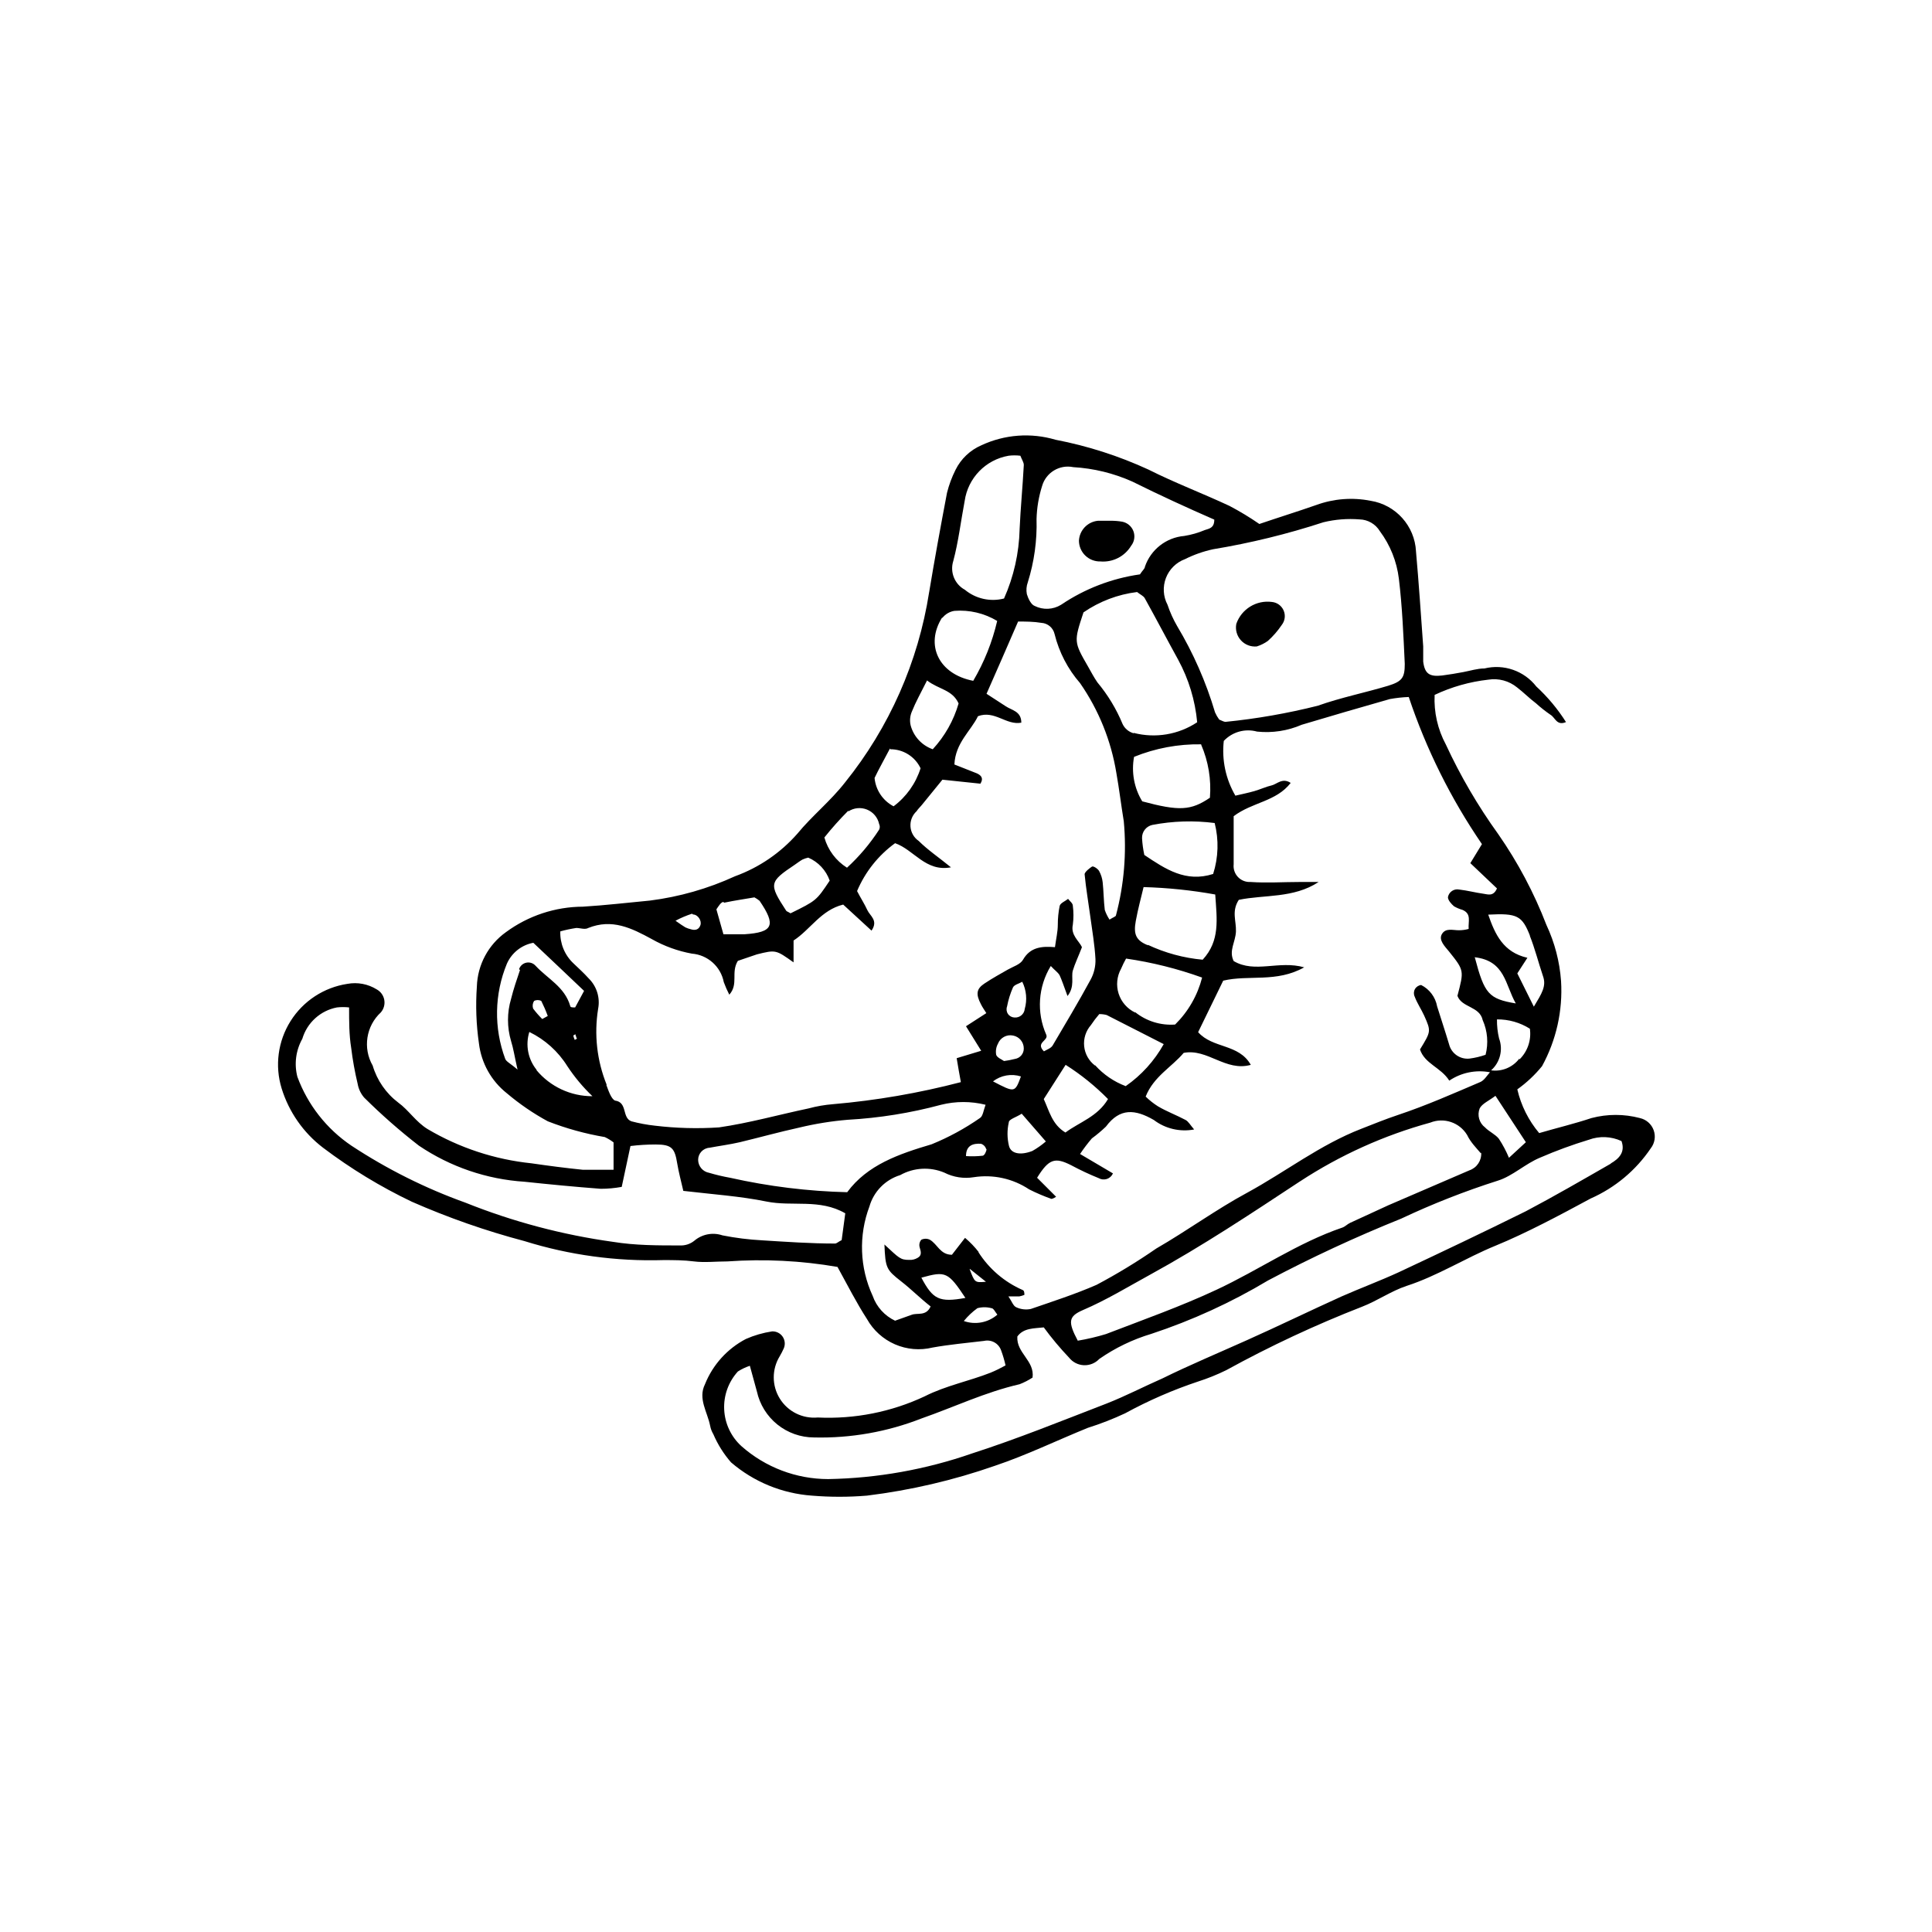<?xml version="1.0" encoding="UTF-8"?>
<!-- Uploaded to: SVG Repo, www.svgrepo.com, Generator: SVG Repo Mixer Tools -->
<svg fill="#000000" width="800px" height="800px" version="1.1" viewBox="144 144 512 512" xmlns="http://www.w3.org/2000/svg">
 <g>
  <path d="m578.6 440.3c-4.211-1.113-8.637-1.113-12.848 0-4.535 1.512-9.219 2.621-13.855 3.981h0.004c-2.824-3.352-4.809-7.32-5.797-11.59 2.453-1.746 4.652-3.812 6.551-6.144 3.777-6.898 5.527-14.723 5.039-22.57-0.371-5.152-1.688-10.188-3.879-14.863-3.273-8.492-7.551-16.562-12.746-24.031-5.383-7.469-10.039-15.43-13.906-23.781-2.168-4.031-3.195-8.578-2.973-13.148 4.481-2.117 9.281-3.481 14.207-4.031 2.731-0.445 5.519 0.309 7.66 2.066 1.715 1.309 3.223 2.871 5.039 4.231h-0.004c1.207 1.094 2.488 2.102 3.832 3.023 1.211 0.707 1.613 2.973 4.082 1.914h-0.004c-2.195-3.469-4.84-6.637-7.859-9.422-3.242-4.164-8.625-6.039-13.754-4.785-1.863 0-3.727 0.605-5.594 0.957-1.863 0.352-3.727 0.656-5.594 0.906-3.426 0.402-4.637-0.504-5.039-3.68v-4.031c-0.605-8.363-1.16-16.777-1.914-25.191l0.004 0.004c-0.344-6.75-5.367-12.34-12.039-13.402-4.801-0.945-9.766-0.562-14.359 1.109-5.039 1.762-10.078 3.324-15.113 5.039h-0.004c-2.535-1.754-5.18-3.352-7.906-4.785-7.106-3.324-14.461-6.098-21.461-9.621l-0.004-0.004c-7.863-3.621-16.133-6.277-24.637-7.91-6.508-1.93-13.496-1.41-19.648 1.461-2.981 1.289-5.41 3.59-6.852 6.5-0.977 1.941-1.738 3.988-2.266 6.098-1.664 8.766-3.273 17.531-4.734 26.348h-0.004c-2.875 18.457-10.555 35.832-22.266 50.383-3.93 5.039-8.766 8.867-12.645 13.602-4.473 5.09-10.156 8.973-16.527 11.285-7.152 3.285-14.762 5.461-22.57 6.449-5.894 0.555-11.84 1.258-17.734 1.613-7.344 0.031-14.488 2.394-20.402 6.75-4.68 3.336-7.531 8.664-7.711 14.41-0.355 5.043-0.172 10.109 0.555 15.113 0.629 5.18 3.273 9.902 7.356 13.148 3.363 2.852 7.012 5.352 10.883 7.457 4.883 1.906 9.945 3.305 15.113 4.18 0.824 0.387 1.602 0.859 2.32 1.414v7.254h-8.113c-4.535-0.453-9.117-1.059-13.652-1.715-9.715-1.004-19.102-4.098-27.508-9.066-3.125-1.914-5.039-5.039-7.758-7.004-3.262-2.465-5.644-5.906-6.805-9.824-2.66-4.633-1.758-10.488 2.168-14.105 0.785-0.914 1.117-2.129 0.902-3.316-0.215-1.184-0.953-2.207-2.012-2.781-2.316-1.434-5.078-1.953-7.758-1.461-6.215 0.941-11.715 4.539-15.062 9.863-3.348 5.32-4.215 11.836-2.367 17.848 1.934 6.254 5.773 11.75 10.98 15.719 7.34 5.551 15.223 10.344 23.527 14.309 9.656 4.242 19.629 7.731 29.828 10.426 11.91 3.715 24.355 5.414 36.828 5.039 2.672 0 5.391 0 8.113 0.352 2.719 0.352 5.894 0 8.867 0h-0.004c9.746-0.691 19.543-0.203 29.172 1.461 2.769 5.039 5.039 9.523 7.809 13.805 1.676 2.988 4.281 5.34 7.418 6.707 3.141 1.363 6.637 1.664 9.965 0.852 4.484-0.805 9.07-1.211 13.652-1.762 1.945-0.438 3.91 0.672 4.535 2.566 0.473 1.285 0.859 2.598 1.156 3.93-1.273 0.711-2.582 1.352-3.93 1.914-5.742 2.266-11.84 3.426-17.434 6.246l0.004 0.004c-8.871 4.172-18.625 6.109-28.414 5.641-4.027 0.367-7.914-1.566-10.047-5s-2.144-7.777-0.031-11.223c0.41-0.699 0.781-1.422 1.109-2.164 0.41-1.02 0.277-2.176-0.352-3.07-0.633-0.898-1.676-1.41-2.773-1.363-2.394 0.363-4.734 1.039-6.953 2.016-4.922 2.578-8.766 6.828-10.832 11.988-1.914 3.828 0.656 7.356 1.359 10.984h0.004c0.145 0.801 0.438 1.566 0.855 2.266 1.164 2.715 2.746 5.231 4.684 7.457 6.008 5.16 13.516 8.25 21.414 8.816 4.859 0.402 9.746 0.402 14.609 0 11.551-1.422 22.918-4.07 33.906-7.91 8.414-2.82 16.473-6.75 24.688-10.078v0.004c3.356-1.059 6.637-2.336 9.824-3.832 6.172-3.367 12.629-6.184 19.297-8.41 2.574-0.82 5.082-1.832 7.504-3.023 11.629-6.391 23.66-12.012 36.023-16.828 4.031-1.562 7.656-4.133 11.738-5.492 8.262-2.672 15.617-7.406 23.629-10.68s17.078-8.113 25.191-12.496c6.453-2.848 11.969-7.457 15.918-13.301 1.062-1.359 1.352-3.168 0.77-4.793s-1.957-2.84-3.641-3.215zm-30.23 6.398-4.484 4.133 0.004-0.004c-0.73-1.758-1.625-3.445-2.672-5.039-0.957-1.211-2.57-1.863-3.68-3.023l0.004 0.004c-1.547-1.176-2.121-3.234-1.41-5.039 0.656-1.258 2.367-1.965 4.18-3.324zm-11.84 2.769h0.004c0.137 2.086-1.145 4.008-3.125 4.684l-21.512 9.27-10.078 4.637c-0.754 0.352-1.359 1.008-2.066 1.258-11.84 4.031-22.117 11.234-33.352 16.473-9.473 4.434-19.445 7.961-29.27 11.738v0.004c-2.461 0.75-4.969 1.34-7.508 1.766-2.672-5.039-2.469-6.449 1.359-8.113 6.246-2.672 11.992-6.195 17.887-9.422 13.703-7.508 26.652-16.121 39.648-24.688l0.004 0.004c10.621-6.957 22.266-12.211 34.508-15.57 3.621-1.449 7.758-0.062 9.773 3.277 0.91 1.914 2.422 3.426 3.629 4.836zm10.078-24.887c-1.75 2.289-4.598 3.465-7.453 3.07 2.387-2.109 3.227-5.477 2.113-8.461-0.395-1.652-0.582-3.344-0.555-5.039 3.082-0.035 6.109 0.824 8.719 2.469 0.426 2.981-0.582 5.988-2.723 8.109zm-11.84-26.902c8.16 0.906 8.113 7.356 10.934 12.242-7.152-1.211-8.312-2.519-10.832-12.094zm14.609-5.793c1.41 3.527 2.316 7.203 3.527 10.781 0.957 2.672-0.301 4.586-2.418 8.113l-4.383-8.82 2.672-4.133c-6.398-1.461-8.566-6.195-10.379-11.438 7.707-0.402 8.969 0.254 11.086 5.644zm-54.66-109.48c3.129-0.762 6.363-1.016 9.57-0.758 2.215 0.047 4.25 1.227 5.394 3.125 2.746 3.688 4.484 8.031 5.035 12.594 0.906 7.457 1.211 15.113 1.562 22.57 0 3.629-0.656 4.637-4.383 5.793-6.195 1.863-12.543 3.125-18.641 5.289v0.004c-8.047 2.023-16.23 3.457-24.484 4.281-0.453 0-1.008-0.352-1.664-0.605-0.438-0.594-0.809-1.234-1.109-1.914-2.383-8.031-5.766-15.734-10.074-22.922-1.023-1.777-1.867-3.648-2.519-5.594-1.156-2.191-1.309-4.777-0.422-7.094 0.891-2.316 2.731-4.137 5.059-4.996 2.363-1.184 4.867-2.066 7.453-2.621 9.91-1.641 19.676-4.031 29.223-7.152zm-82.223 136.03c1.645 0.316 2.828 1.754 2.82 3.426 0.016 1.387-0.996 2.57-2.367 2.773-0.945 0.242-1.902 0.426-2.871 0.551-0.555-0.402-1.762-0.855-2.066-1.613v0.004c-0.199-1.016-0.039-2.066 0.453-2.973 0.629-1.613 2.34-2.535 4.031-2.168zm-1.613-7.707c0.328-1.734 0.852-3.426 1.562-5.039 0.352-0.754 1.613-1.008 2.469-1.512 1.105 2.238 1.336 4.805 0.656 7.203-0.133 1.375-1.348 2.387-2.723 2.269-0.695-0.023-1.34-0.379-1.73-0.957-0.391-0.578-0.477-1.312-0.234-1.965zm3.68 18.539c-1.613 4.332-1.613 4.332-7.406 1.309 2.106-1.621 4.871-2.113 7.406-1.309zm-3.223 12.191c0-0.855 1.965-1.359 3.426-2.316l6.398 7.356c-1.109 0.957-2.305 1.801-3.578 2.519-3.125 1.211-5.691 0.754-6.195-1.359h-0.004c-0.492-2.035-0.512-4.156-0.047-6.199zm9.27-6.195 5.793-9.07c4.078 2.586 7.848 5.629 11.234 9.07-2.769 4.684-7.559 6.098-11.285 8.867-3.527-2.117-4.281-5.695-5.742-8.867zm13.602-8.867c-1.637-1.23-2.688-3.086-2.894-5.125-0.211-2.035 0.438-4.066 1.785-5.606 0.68-1.02 1.418-1.996 2.219-2.922 0.664-0.004 1.324 0.078 1.965 0.25l15.113 7.707v0.004c-2.465 4.43-5.914 8.238-10.074 11.133-3.109-1.172-5.891-3.074-8.113-5.543zm10.629-14.055c-2.094-0.992-3.684-2.805-4.391-5.012-0.703-2.207-0.465-4.606 0.664-6.629 0.383-0.914 0.82-1.805 1.309-2.668 6.871 0.996 13.625 2.684 20.152 5.035-1.211 4.723-3.684 9.023-7.152 12.445-3.812 0.285-7.594-0.883-10.582-3.273zm-0.402-74.008v-0.004c-1.277-0.348-2.344-1.227-2.922-2.418-1.656-4.012-3.918-7.75-6.699-11.082-0.906-1.309-1.664-2.769-2.469-4.18-3.777-6.551-3.777-6.602-1.211-14.359v-0.004c4.234-2.914 9.109-4.766 14.207-5.391 0.805 0.656 1.664 1.008 2.016 1.613 3.023 5.441 5.894 10.934 8.867 16.324 2.789 5.125 4.504 10.766 5.039 16.574-4.957 3.285-11.07 4.309-16.828 2.82zm17.887 3.023v-0.004c1.91 4.426 2.707 9.25 2.316 14.055-5.039 3.426-8.16 3.578-17.938 0.957h0.004c-2.152-3.527-2.922-7.727-2.168-11.789 5.644-2.289 11.691-3.422 17.785-3.324zm-14.105 53.152c-3.176-1.258-3.879-2.922-3.223-6.449s1.309-5.742 2.066-8.969l-0.004-0.004c6.371 0.176 12.719 0.832 18.992 1.965 0.453 6.648 1.309 12.242-3.324 17.281-5.027-0.453-9.938-1.785-14.508-3.93zm17.277-18.898c-7.254 2.316-12.594-1.258-18.238-5.039-0.316-1.457-0.516-2.941-0.602-4.434-0.066-1.676 1.078-3.16 2.719-3.523 5.449-1.047 11.027-1.215 16.527-0.504 1.129 4.449 0.988 9.125-0.406 13.5zm-49.121-77.285c1.699-5.422 2.484-11.094 2.32-16.773 0.078-2.961 0.57-5.894 1.461-8.719 1.008-3.586 4.613-5.785 8.262-5.035 5.41 0.316 10.719 1.613 15.668 3.828 7.203 3.578 14.559 6.953 21.715 10.078 0 2.266-1.359 2.367-2.519 2.769-1.746 0.734-3.57 1.258-5.441 1.559-4.789 0.406-8.883 3.613-10.43 8.164 0 0.504-0.605 0.906-1.309 2.016-7.492 1.066-14.641 3.824-20.91 8.059-2.125 1.309-4.773 1.422-7 0.305-0.957-0.352-1.715-1.965-2.066-3.125-0.203-1.043-0.117-2.125 0.25-3.125zm-19.75-5.641c1.359-5.039 2.016-10.629 3.023-15.922 0.871-6.098 5.57-10.938 11.641-11.988 1.035-0.129 2.086-0.129 3.121 0 0.402 1.059 0.957 1.812 0.906 2.519-0.301 5.691-0.855 11.336-1.109 16.977h0.004c-0.156 6.324-1.559 12.559-4.133 18.34-3.629 0.938-7.492 0.074-10.379-2.32-2.711-1.473-4-4.66-3.074-7.606zm-2.922 15.113c0.789-1.027 1.945-1.715 3.227-1.914 3.965-0.312 7.926 0.621 11.336 2.672-1.301 5.578-3.441 10.93-6.348 15.867-9.172-1.762-12.848-9.52-8.215-16.824zm-8.008 24.688c0.957-2.418 2.266-4.734 3.981-8.16 3.125 2.418 6.699 2.418 8.363 6.098v-0.004c-1.309 4.527-3.656 8.684-6.852 12.141-2.867-1.008-5.055-3.363-5.848-6.297-0.305-1.262-0.18-2.594 0.355-3.777zm-5.742 10.078-0.004-0.004c3.422-0.016 6.547 1.949 8.012 5.039-1.27 4.027-3.773 7.551-7.152 10.078-2.844-1.488-4.738-4.312-5.039-7.508 1.059-2.266 2.621-4.988 4.082-7.809zm-11.133 16.473h-0.004c1.473-0.973 3.324-1.152 4.957-0.488 1.633 0.664 2.832 2.09 3.203 3.812 0.234 0.477 0.234 1.035 0 1.512-2.398 3.707-5.258 7.094-8.512 10.078-2.926-1.836-5.062-4.691-5.996-8.012 1.984-2.484 4.102-4.856 6.348-7.106zm-14.16 14.105c0.656-0.453 1.309-0.957 2.016-1.359 0.484-0.219 0.992-0.391 1.512-0.504 2.668 1.141 4.734 3.356 5.691 6.098-3.527 5.289-3.527 5.289-10.379 8.664-0.707-0.453-1.059-0.504-1.16-0.707-4.633-7.102-4.531-7.606 2.32-12.191zm-18.742 10.078c2.871-0.605 5.742-1.008 8.012-1.41 0.48 0.258 0.934 0.562 1.359 0.906 4.434 6.5 3.629 8.363-3.93 8.867h-5.644c-0.754-2.621-1.309-4.637-1.863-6.602 0.656-0.957 1.16-1.812 1.812-1.965zm-8.262 3.125c1.258 0 2.367 1.613 1.965 2.82-0.402 1.211-1.359 1.461-2.519 1.109v-0.004c-0.504-0.113-0.992-0.281-1.461-0.504-0.707-0.402-1.309-0.855-2.621-1.762 1.402-0.754 2.871-1.375 4.383-1.863zm-45.848 14.711c-0.855 2.519-1.715 5.039-2.367 7.656-1.086 3.648-1.086 7.535 0 11.184 0.605 1.914 0.906 3.981 1.715 7.559-1.914-1.664-3.023-2.117-3.273-2.871h-0.004c-3.027-8.156-2.867-17.152 0.453-25.191 1.277-2.891 3.898-4.965 7.004-5.543 4.684 4.383 8.918 8.465 13.453 12.746l-2.367 4.383c-0.805 0-1.258 0-1.309-0.402-1.461-5.039-5.996-7.203-9.168-10.629h-0.004c-0.609-0.699-1.551-1.016-2.457-0.828-0.91 0.188-1.645 0.852-1.926 1.734zm15.113 18.188-0.605 0.352h0.004c-0.18-0.387-0.316-0.793-0.406-1.211 0 0 0.352 0 0.504-0.352 0.152 0.32 0.273 0.66 0.355 1.008zm-7.758-5.996-1.461 0.805c-0.871-0.863-1.68-1.789-2.418-2.769-0.223-0.676-0.129-1.418 0.25-2.016 0.598-0.324 1.32-0.324 1.918 0 0.645 1.293 1.219 2.621 1.711 3.981zm-2.922 14.309c-2.305-2.816-3.043-6.602-1.965-10.078 4.148 2.012 7.641 5.156 10.078 9.07 1.91 2.894 4.141 5.562 6.648 7.957-5.746 0.023-11.199-2.527-14.863-6.949zm18.539 3.93c-2.586-6.383-3.371-13.355-2.266-20.152 0.566-2.941-0.379-5.969-2.519-8.062-1.258-1.41-2.672-2.672-4.031-3.981-2.324-2.188-3.59-5.273-3.477-8.465 1.391-0.387 2.805-0.688 4.234-0.906 1.059 0 2.316 0.504 3.176 0 6.297-2.519 11.438 0 16.879 2.973h-0.004c3.289 1.855 6.863 3.148 10.578 3.828 4.199 0.332 7.664 3.422 8.465 7.559 0.418 1.137 0.906 2.246 1.461 3.324 2.519-2.871 0.352-5.844 2.266-8.969 1.715-0.555 3.477-1.211 5.039-1.715 5.039-1.258 5.039-1.211 9.723 2.117l0.004-5.793c4.484-2.922 7.254-8.062 13.148-9.523l7.508 6.902c1.863-2.719-0.402-3.879-1.109-5.441-0.707-1.562-1.812-3.273-2.719-5.039l-0.004 0.004c2.141-5.07 5.625-9.461 10.078-12.695 5.039 1.762 8.062 7.656 14.812 6.398-3.273-2.672-6.144-4.586-8.566-7.004-1.262-0.867-2.062-2.266-2.168-3.797-0.109-1.527 0.484-3.023 1.613-4.062 0.453-0.707 1.059-1.211 1.562-1.863l5.289-6.5 10.078 1.059c0.957-1.613 0-2.266-0.906-2.719l-5.996-2.367c0.25-5.742 4.383-8.918 6.246-12.797 4.434-1.664 7.457 2.469 11.488 1.715 0-3.074-2.57-3.273-4.18-4.383l-5.039-3.273c2.82-6.398 5.492-12.496 8.363-19.145 2.016 0 4.133 0 6.195 0.352v-0.004c1.688 0.113 3.102 1.32 3.477 2.973 1.188 4.805 3.5 9.262 6.75 12.996 4.945 7.125 8.234 15.27 9.625 23.832 0.754 4.231 1.258 8.516 1.965 12.797 0.777 8.352 0.078 16.777-2.066 24.887 0 0.352-0.805 0.555-1.715 1.16-0.527-0.801-0.953-1.664-1.258-2.57-0.301-2.418-0.301-5.039-0.555-7.305-0.113-1.062-0.438-2.09-0.957-3.023-0.352-0.605-1.512-1.359-1.863-1.16-0.352 0.203-2.016 1.41-1.965 2.066 0.352 3.727 1.008 7.457 1.512 11.234 0.504 3.777 1.16 7.457 1.359 11.234 0.062 1.879-0.371 3.738-1.262 5.391-3.223 5.945-6.699 11.738-10.078 17.48-0.453 0.754-1.562 1.109-2.316 1.562-2.367-2.367 1.359-2.82 0.605-4.434v0.004c-2.602-5.894-2.148-12.691 1.211-18.188 1.059 1.16 1.965 1.715 2.367 2.519 0.402 0.805 1.258 3.223 2.066 5.441 2.016-2.57 0.906-5.039 1.41-6.75 0.504-1.715 1.512-3.828 2.418-6.195-0.754-1.664-3.023-3.176-2.418-5.945v-0.004c0.219-1.672 0.219-3.367 0-5.039 0-0.656-0.805-1.211-1.258-1.812-0.754 0.605-1.965 1.059-2.215 1.812h-0.004c-0.34 1.66-0.508 3.348-0.504 5.039 0 1.863-0.453 3.68-0.754 5.945-3.527-0.301-6.551 0-8.465 3.324-0.707 1.258-2.621 1.812-4.031 2.621-1.41 0.805-4.231 2.367-6.246 3.727-2.016 1.359-2.316 2.719-0.855 5.492 0.352 0.707 0.805 1.359 1.41 2.316l-5.391 3.477 4.031 6.5-6.5 1.965c0.352 2.168 0.707 4.133 1.109 6.348h-0.004c-11.113 2.902-22.457 4.859-33.906 5.844-2.16 0.172-4.305 0.543-6.398 1.109-7.91 1.664-15.77 3.879-23.781 5.039h0.004c-5.664 0.375-11.348 0.223-16.98-0.453-2.109-0.227-4.195-0.617-6.246-1.16-2.57-0.957-0.957-5.039-4.332-5.492-1.008-0.402-1.766-2.672-2.316-4.18zm62.27 41.16c-0.855 0.402-1.309 0.906-1.762 0.906-6.449 0-12.898-0.453-19.348-0.855h0.004c-3.523-0.188-7.023-0.625-10.48-1.312-2.586-0.875-5.441-0.32-7.508 1.461-1.059 0.836-2.379 1.266-3.727 1.211-5.945 0-11.891 0-17.785-0.957-13.406-1.859-26.535-5.344-39.098-10.379-10.641-3.82-20.785-8.895-30.227-15.113-6.559-4.434-11.566-10.812-14.309-18.238-0.883-3.402-0.41-7.012 1.309-10.078 1.262-4.266 4.801-7.477 9.172-8.312 1.07-0.121 2.152-0.121 3.223 0 0 3.777 0 7.305 0.555 10.73 0.391 3.207 0.965 6.383 1.715 9.523 0.234 1.34 0.824 2.594 1.711 3.629 4.574 4.539 9.418 8.797 14.512 12.746 8.32 5.621 17.988 8.926 28.012 9.57 6.699 0.707 13.453 1.359 20.152 1.863v0.004c1.875 0 3.746-0.172 5.59-0.504l2.316-10.832c2.227-0.273 4.461-0.406 6.703-0.406 4.281 0 5.039 1.008 5.691 5.039 0.402 2.367 1.008 4.637 1.613 7.254 7.656 0.906 15.113 1.41 22.016 2.82 6.902 1.41 14.105-0.805 20.906 3.125zm1.562-12.695c-10.477-0.25-20.906-1.535-31.133-3.832-1.871-0.332-3.719-0.77-5.543-1.309-1.672-0.289-2.898-1.73-2.922-3.426-0.004-1.703 1.32-3.117 3.023-3.223 2.672-0.504 5.391-0.855 8.012-1.461 5.039-1.211 10.48-2.719 15.77-3.879h-0.004c4.211-1.012 8.488-1.703 12.797-2.066 8.379-0.465 16.688-1.797 24.789-3.981 3.871-0.965 7.918-0.965 11.789 0-0.555 1.461-0.707 3.074-1.512 3.527-3.996 2.781-8.285 5.113-12.797 6.949-8.664 2.57-17.027 5.441-22.367 12.699zm36.828-11.438c0 0.605-0.555 1.715-1.008 1.762h0.004c-1.473 0.168-2.957 0.203-4.434 0.102 0-2.922 1.965-3.375 3.93-3.273 0.68 0.195 1.211 0.73 1.41 1.41zm-17.18 34.059c6.348-1.762 7.004-1.512 11.586 5.391-6.949 1.258-8.613 0.402-11.684-5.391zm11.184 11.488 0.004-0.004c1.043-1.273 2.242-2.406 3.574-3.375 1.223-0.328 2.508-0.328 3.731 0 0.555 0 1.008 1.059 1.562 1.715-2.465 2.144-5.898 2.781-8.969 1.66zm1.613-13.754 4.231 3.375c-2.969 0.25-2.969 0.25-4.328-3.379zm2.316-4.484 0.004-0.004c-1.074-1.383-2.289-2.648-3.629-3.777l-3.477 4.484c-3.125 0-3.828-2.82-5.844-3.981-0.715-0.352-1.551-0.352-2.266 0-0.465 0.539-0.637 1.277-0.453 1.965 0.352 1.16 0.656 2.168-0.504 2.82-0.684 0.414-1.473 0.609-2.269 0.555-2.367 0-2.672-0.504-6.551-4.082 0.25 6.246 0.504 6.699 4.434 9.773 2.719 2.117 5.039 4.484 7.809 6.648-1.211 2.672-3.477 1.613-5.039 2.215l-4.383 1.562 0.004 0.004c-2.785-1.316-4.926-3.691-5.945-6.598-3.445-7.461-3.754-15.992-0.855-23.68 1.141-3.973 4.211-7.098 8.16-8.312 3.586-2.008 7.898-2.246 11.688-0.656 2.406 1.227 5.144 1.652 7.809 1.211 5.121-0.793 10.348 0.355 14.664 3.223 1.906 0.965 3.875 1.805 5.894 2.519 0 0 0.453 0 1.258-0.555l-5.039-5.039c3.125-5.039 4.734-5.492 9.02-3.324 2.371 1.273 4.809 2.418 7.305 3.426 0.66 0.379 1.449 0.457 2.172 0.219 0.723-0.242 1.305-0.777 1.605-1.477l-8.715-5.141c0.957-1.438 2-2.816 3.125-4.129 1.309-0.961 2.551-2.004 3.727-3.125 3.727-5.039 7.809-4.586 12.695-1.762 3.043 2.312 6.926 3.227 10.684 2.516-1.008-1.16-1.512-2.117-2.266-2.519-2.367-1.258-5.039-2.266-7.254-3.578l-0.004 0.004c-1.195-0.754-2.312-1.633-3.324-2.621 2.117-5.34 6.902-7.809 10.078-11.586 6.348-1.211 11.082 5.039 17.785 3.176-3.176-5.644-10.078-4.281-13.957-8.664l6.648-13.652c6.801-1.613 14.105 0.605 21.461-3.527-6.699-1.914-13.047 1.664-18.691-1.664-1.359-2.769 0.504-5.039 0.605-7.859 0.102-2.82-1.211-5.34 0.754-8.363 6.75-1.41 14.508-0.352 21.16-4.734h-5.039c-4.332 0-8.664 0.301-13 0l0.004-0.004c-1.246 0.082-2.469-0.395-3.332-1.297-0.867-0.906-1.289-2.144-1.152-3.391v-12.746c5.039-3.777 11.234-3.828 15.113-8.816-2.215-1.461-3.68 0.352-5.039 0.656-1.359 0.301-3.023 1.059-4.586 1.512-1.562 0.453-3.527 0.855-5.039 1.211l0.004-0.004c-2.559-4.379-3.633-9.465-3.07-14.508 2.254-2.394 5.644-3.344 8.816-2.469 4.035 0.426 8.113-0.199 11.84-1.812 7.758-2.316 15.516-4.586 23.328-6.801l-0.004-0.004c1.664-0.301 3.348-0.488 5.039-0.551 4.629 13.832 11.156 26.957 19.395 38.992l-3.074 5.039 7.055 6.699c-0.957 2.215-2.418 1.562-3.578 1.41-2.168-0.301-4.231-0.855-6.398-1.109l0.004 0.004c-0.672-0.148-1.371-0.016-1.941 0.363s-0.961 0.977-1.082 1.652c0 0.805 0.906 1.812 1.613 2.418 0.711 0.41 1.473 0.73 2.266 0.957 2.418 1.059 1.461 3.023 1.613 5.039-0.852 0.238-1.734 0.359-2.621 0.352-1.613 0-3.426-0.656-4.434 0.957-1.008 1.613 0.707 3.273 1.863 4.684 4.031 5.039 3.981 5.039 2.215 11.738 1.16 3.176 5.894 2.719 6.699 6.449h0.004c1.277 2.887 1.543 6.117 0.758 9.172-1.375 0.48-2.793 0.82-4.234 1.008-2.504 0.277-4.828-1.336-5.441-3.781-1.008-3.375-2.117-6.699-3.176-10.078l0.004 0.004c-0.449-2.441-2.016-4.531-4.234-5.644-0.691 0.082-1.305 0.488-1.645 1.098-0.34 0.609-0.363 1.348-0.066 1.977 0.656 1.762 1.762 3.375 2.519 5.039 1.863 4.18 1.812 4.18-1.109 8.969 1.258 3.828 5.543 4.734 7.758 8.262 3.16-2.133 7.035-2.93 10.781-2.219-0.805 0.906-1.512 2.117-2.519 2.57-7.203 3.074-14.359 6.246-21.766 8.715-3.324 1.109-6.551 2.418-9.773 3.68-10.934 4.231-20.152 11.438-30.23 16.93-8.312 4.484-15.922 10.078-24.133 14.812l0.004-0.004c-5.078 3.516-10.363 6.731-15.82 9.625-5.644 2.469-11.586 4.383-17.434 6.398h0.004c-1.309 0.273-2.672 0.113-3.879-0.453-0.805-0.352-1.16-1.562-2.066-2.871h2.871c0.465-0.09 0.922-0.223 1.359-0.406 0-0.453 0-1.16-0.504-1.309-4.801-2.109-8.871-5.602-11.688-10.027zm167.57-23.477c-7.457 4.281-15.113 8.715-22.57 12.645-11.18 5.539-22.418 10.879-33.703 16.172-5.039 2.316-10.078 4.18-15.113 6.398-8.363 3.777-16.625 7.809-25.191 11.637-7.406 3.324-15.113 6.551-22.27 10.078-5.039 2.215-9.773 4.684-14.762 6.648-11.891 4.586-23.68 9.371-35.719 13.25-12.27 4.273-25.145 6.57-38.137 6.801-8.465-0.012-16.633-3.109-22.973-8.715-2.758-2.496-4.406-5.988-4.586-9.703-0.18-3.715 1.125-7.348 3.629-10.098 0.992-0.633 2.055-1.141 3.172-1.512l1.863 6.801c0.758 3.449 2.668 6.535 5.414 8.754 2.75 2.215 6.172 3.43 9.703 3.438 9.746 0.238 19.438-1.477 28.516-5.035 8.664-3.023 16.824-6.953 25.996-9.07 1.199-0.465 2.348-1.055 3.426-1.762 0.605-4.484-4.332-6.5-4.031-10.883 1.664-2.316 4.484-2.117 7.004-2.418 2.059 2.809 4.297 5.484 6.699 8.012 0.953 1.207 2.387 1.945 3.926 2.012 1.539 0.066 3.031-0.539 4.086-1.66 4.219-2.934 8.879-5.18 13.805-6.652 10.797-3.566 21.172-8.316 30.934-14.156 11.461-6.07 23.23-11.535 35.266-16.375 8.316-3.918 16.883-7.285 25.645-10.074 3.879-1.211 7.254-4.484 11.184-6.098 4.207-1.824 8.512-3.402 12.898-4.734 2.82-1.043 5.938-0.914 8.664 0.352 1.059 2.973-0.703 4.688-2.871 5.945z"/>
  <path d="m477.08 315.31c1.043-0.332 2.031-0.824 2.922-1.461 1.395-1.254 2.633-2.676 3.676-4.234 0.855-1.086 1.047-2.555 0.5-3.824-0.543-1.27-1.742-2.141-3.117-2.269-4.117-0.543-8.051 1.875-9.422 5.793-0.312 1.566 0.137 3.188 1.211 4.367 1.07 1.184 2.641 1.785 4.231 1.629z"/>
  <path d="m435.62 292.79c3.297 0.277 6.461-1.344 8.164-4.184 0.848-1.09 1.07-2.539 0.586-3.836-0.484-1.293-1.602-2.242-2.957-2.512-1.031-0.18-2.074-0.262-3.121-0.25h-3.324c-2.762 0.27-4.902 2.519-5.039 5.289 0.012 1.488 0.621 2.906 1.691 3.941 1.074 1.031 2.512 1.59 4 1.551z"/>
 </g>
</svg>
